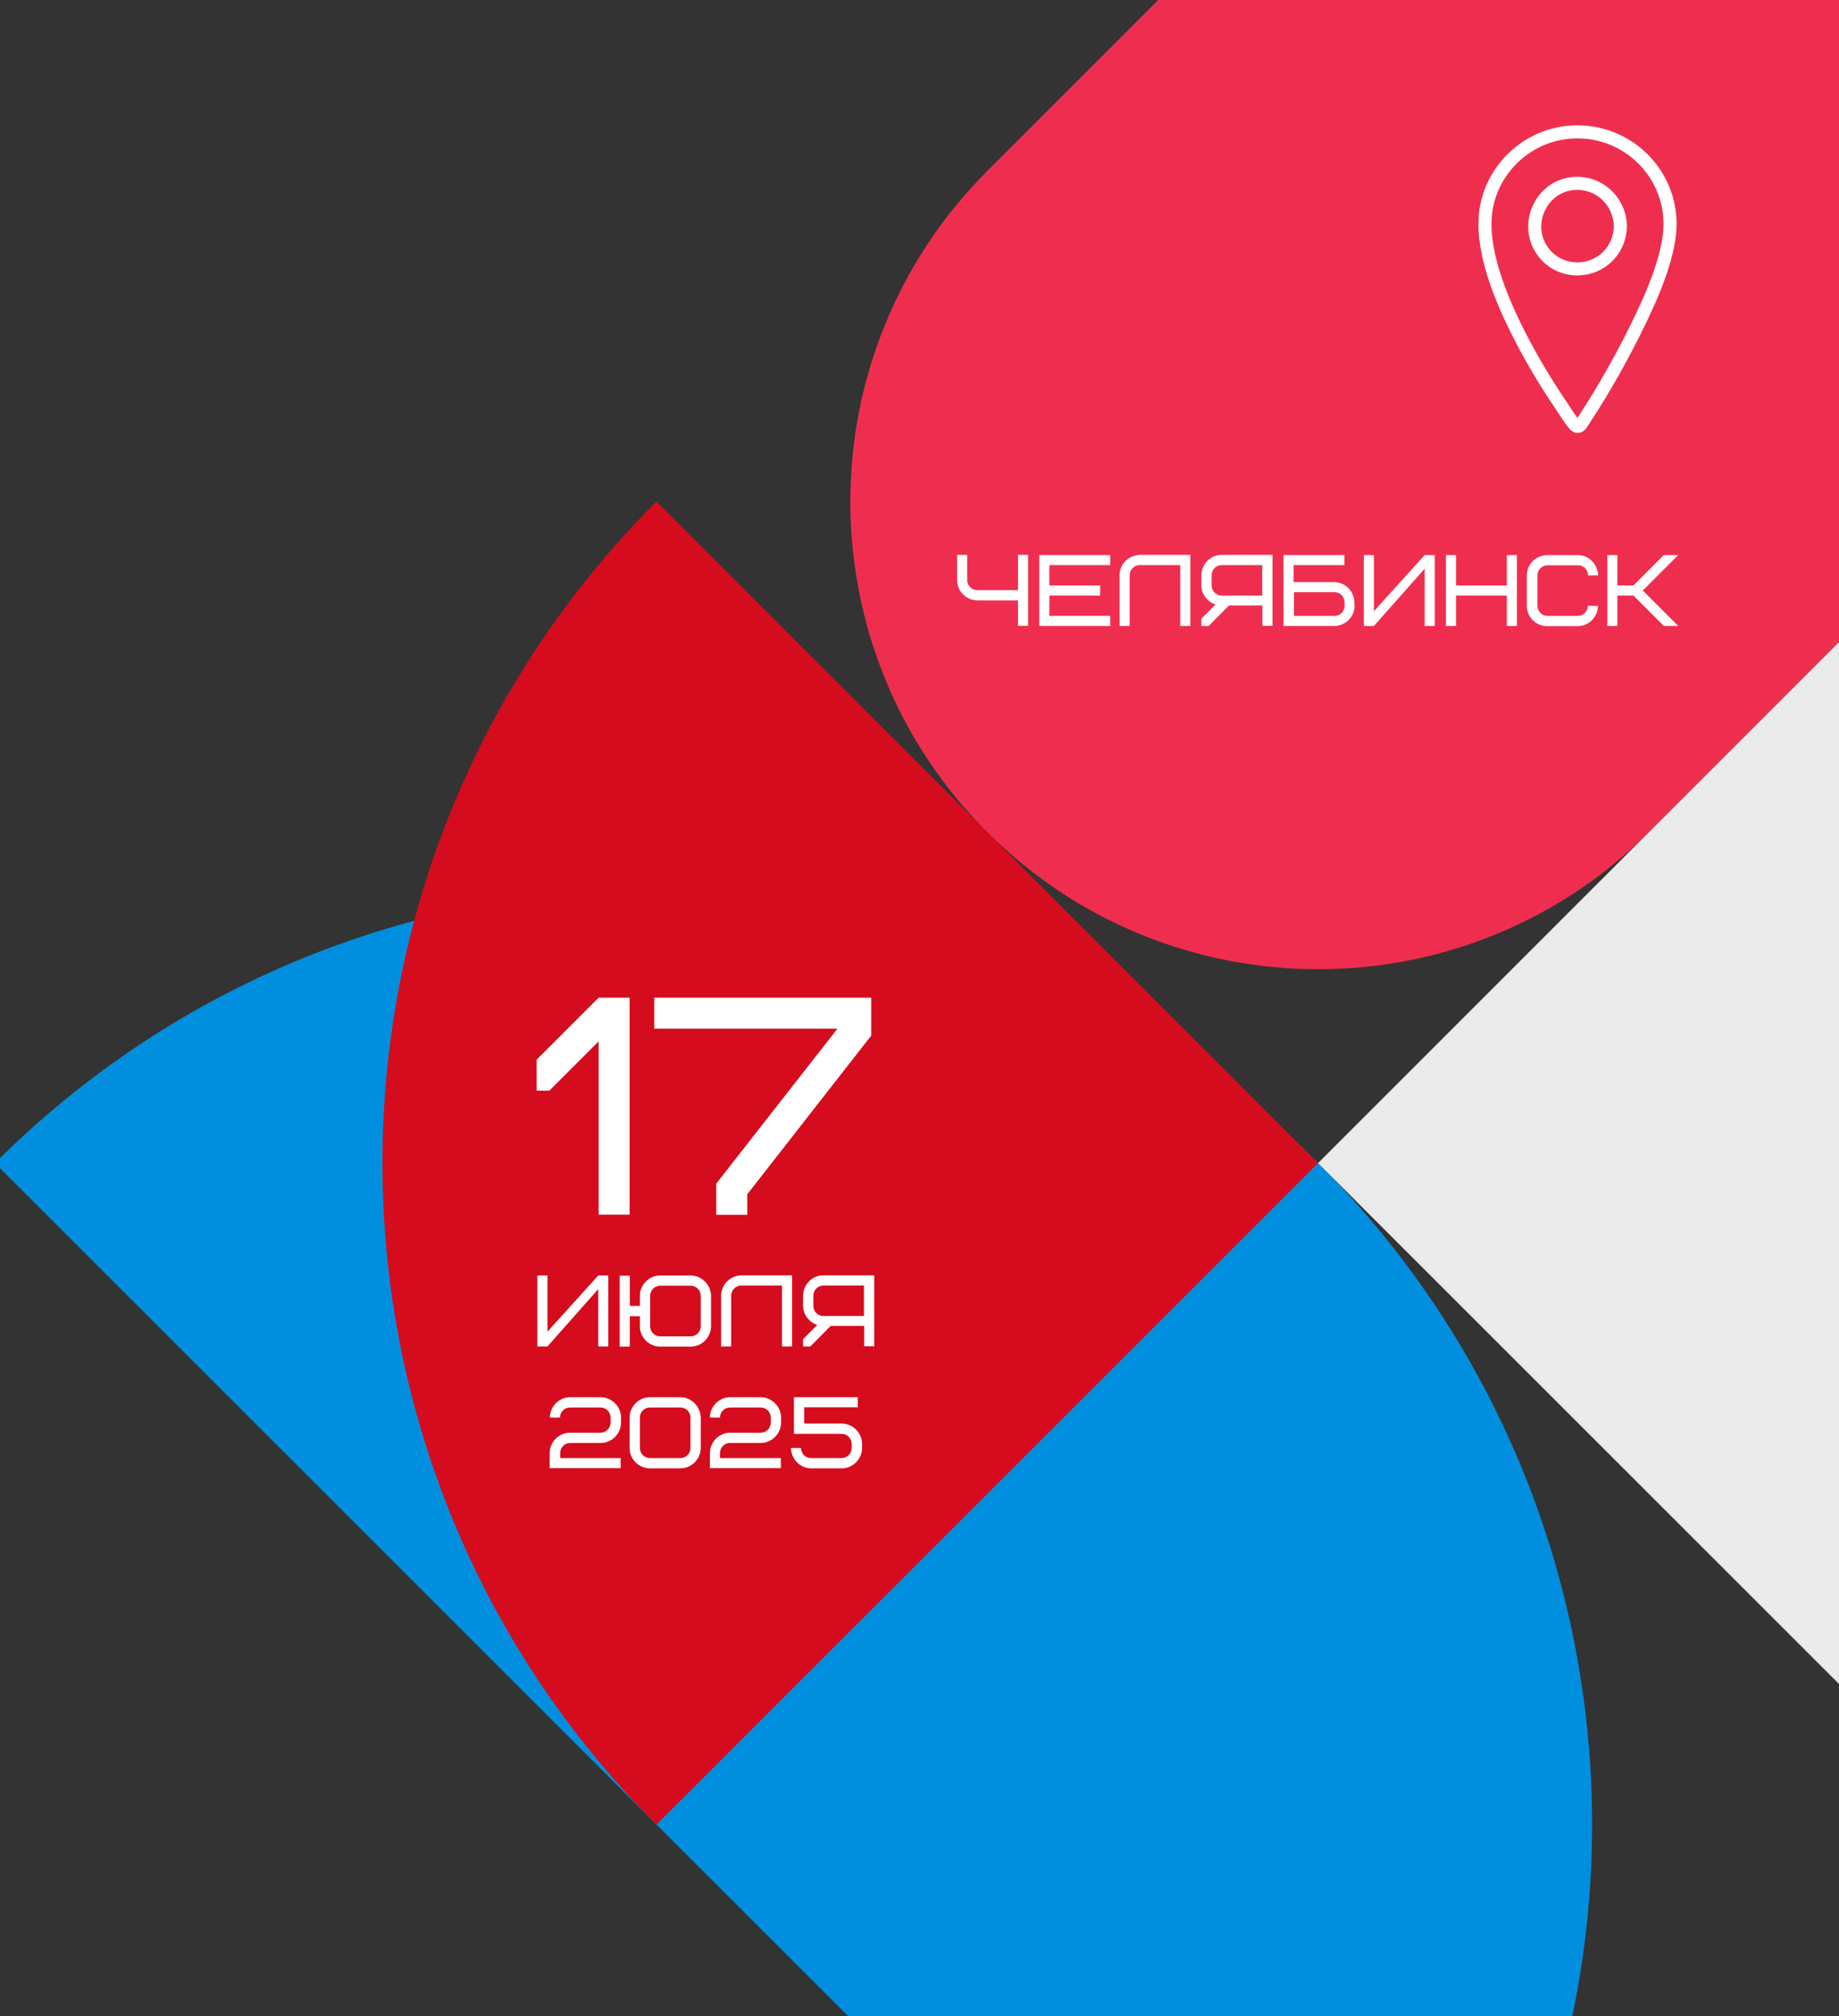 <?xml version="1.0" encoding="UTF-8"?> <svg xmlns="http://www.w3.org/2000/svg" xmlns:xlink="http://www.w3.org/1999/xlink" version="1.1" id="Слой_1" x="0px" y="0px" viewBox="0 0 984.9 1080" style="enable-background:new 0 0 984.9 1080;" xml:space="preserve"><rect x="0" y="0" width="984.9" height="1080" fill="#333333" stroke="none"/> <style type="text/css"> .st0{clip-path:url(#SVGID_2_);} .st1{clip-path:url(#SVGID_4_);fill:#EF2E4F;} .st2{clip-path:url(#SVGID_6_);fill:#008EDE;} .st3{clip-path:url(#SVGID_8_);fill:#EAEAEA;} .st4{clip-path:url(#SVGID_10_);fill:#D50C1D;} .st5{fill:#FFFFFF;} .st6{fill:none;stroke:#FFFFFF;stroke-width:7;stroke-miterlimit:10;} </style> <g> <defs> <polygon id="SVGID_1_" points="-595.7,0 984.9,0 984.9,1080 -559.9,1080 "></polygon> </defs> <clipPath id="SVGID_2_"> <use xlink:href="#SVGID_1_" style="overflow:visible;"></use> </clipPath> <g class="st0"> <g> <defs> <path id="SVGID_3_" d="M883.1-262.8L528.8,91.5c-97.8,97.9-97.9,256.5,0,354.3c97.8,97.8,256.5,97.8,354.3,0l354.3-354.3 c97.8-97.8,97.8-256.5,0-354.3C1139.6-360.7,980.9-360.7,883.1-262.8z"></path> </defs> <clipPath id="SVGID_4_"> <use xlink:href="#SVGID_3_" style="overflow:visible;"></use> </clipPath> <path class="st1" d="M883.1-262.8L528.8,91.5c-97.8,97.9-97.9,256.5,0,354.3c97.8,97.8,256.5,97.8,354.3,0l354.3-354.3 c97.8-97.8,97.8-256.5,0-354.3C1139.6-360.7,980.9-360.7,883.1-262.8z"></path> </g> <g> <defs> <path id="SVGID_5_" d="M-2.7,623l354.3,354.3l354.3,354.3c195.7-195.7,195.7-513,0-708.7C510.2,427.3,193,427.3-2.7,623z"></path> </defs> <clipPath id="SVGID_6_"> <use xlink:href="#SVGID_5_" style="overflow:visible;"></use> </clipPath> <path class="st2" d="M-2.7,623l354.3,354.3l354.3,354.3c195.7-195.7,195.7-513,0-708.7C510.2,427.3,193,427.3-2.7,623z"></path> </g> <g> <defs> <path id="SVGID_7_" d="M1060.2,977.3c195.7-195.7,195.7-513,0-708.7L705.9,623L1060.2,977.3z"></path> </defs> <clipPath id="SVGID_8_"> <use xlink:href="#SVGID_7_" style="overflow:visible;"></use> </clipPath> <path class="st3" d="M1060.2,977.3c195.7-195.7,195.7-513,0-708.7L705.9,623L1060.2,977.3z"></path> </g> <g> <defs> <path id="SVGID_9_" d="M351.6,268.6c-195.7,195.7-195.7,513,0,708.7L705.9,623L351.6,268.6z"></path> </defs> <clipPath id="SVGID_10_"> <use xlink:href="#SVGID_9_" style="overflow:visible;"></use> </clipPath> <path class="st4" d="M351.6,268.6c-195.7,195.7-195.7,513,0,708.7L705.9,623L351.6,268.6z"></path> </g> </g> </g> <g> <g> <path class="st5" d="M545.2,316.2v-19h5.4v38h-5.4v-13.6h-21.7c-5.8,0-10.9-4.7-10.9-10.9v-13.5h5.4v13.5c0,3,2.4,5.4,5.4,5.4 H545.2z"></path> <path class="st5" d="M562,313.6h27.2v5.4H562v10.9h32.6v5.4h-38v-38h38v5.4H562V313.6z"></path> <path class="st5" d="M637.5,297.3v38h-5.4v-32.6h-21.7c-3,0-5.4,2.4-5.4,5.4v27.2h-5.4v-27.2c0-5.9,4.8-10.7,10.9-10.9H637.5z"></path> <path class="st5" d="M647.3,335.3h-3.9v-3.9l7.6-7.6c-4.3-1.4-7.6-5.5-7.6-10.3v-5.4c0-5.8,4.8-10.9,10.9-10.9h27.2v38h-5.4v-10.9 h-17.9L647.3,335.3z M648.9,313.6c0,3,2.4,5.4,5.4,5.4h21.7v-16.3h-21.7c-3,0-5.4,2.4-5.4,5.4V313.6z"></path> <path class="st5" d="M725.5,324.4c0,5.8-4.8,10.9-10.9,10.9h-27.2v-38h32.6v5.4h-27.2v9.1h21.7c5.8,0,10.7,4.8,10.9,10.9V324.4z M720.1,322.6c0-3-2.4-5.4-5.4-5.4h-21.7v12.7h21.7c3,0,5.4-2.4,5.4-5.4V322.6z"></path> <path class="st5" d="M730.4,297.3h5.4v30.1l27.2-30.1h5.4v38H763v-30.7l-27.2,30.7h-5.4V297.3z"></path> <path class="st5" d="M779.8,313.6H807v-16.3h5.4v38H807V319h-27.2v16.3h-5.4v-38h5.4V313.6z"></path> <path class="st5" d="M845,297.3c5.8,0,10.7,4.8,10.9,10.9h-5.4c0-3-2.4-5.4-5.4-5.4h-16.3c-3,0-5.4,2.4-5.4,5.4v16.3 c0,3,2.4,5.4,5.4,5.4H845c3,0,5.4-2.4,5.4-5.4h5.4c0,5.8-4.8,10.9-10.9,10.9h-16.3c-5.8,0-10.9-4.7-10.9-10.9v-16.3 c0-5.9,4.8-10.7,10.9-10.9H845z"></path> <path class="st5" d="M879.8,316.3l19,19h-7.7L874.8,319h-8.6v16.3h-5.4v-38h5.4v16.3h8.6l16.3-16.3h7.7L879.8,316.3z"></path> </g> </g> <g> <path class="st5" d="M320.6,534.4h16.6v116.2h-16.6v-92.8l-26.4,26.4h-6.8v-16.6L320.6,534.4z"></path> <path class="st5" d="M466.6,554.7l-66.4,85v11h-16.6V634l64.9-83h-98.1v-16.6h116.2V554.7z"></path> </g> <g> <g> <path class="st5" d="M287.8,683.2h5.4v30.1l27.2-30.1h5.4v38h-5.4v-30.7l-27.2,30.7h-5.4V683.2z"></path> <path class="st5" d="M337.3,699.5h5.4v-5.4c0-5.8,4.8-10.9,10.9-10.9h16.3c5.7,0,10.9,4.8,10.9,10.9v16.3 c0,5.8-4.8,10.9-10.9,10.9h-16.3c-5.8,0-10.9-4.7-10.9-10.9v-5.4h-5.4v16.3h-5.4v-38h5.4V699.5z M375.3,694.1c0-3-2.4-5.4-5.4-5.4 h-16.3c-3,0-5.4,2.4-5.4,5.4v16.3c0,3,2.4,5.4,5.4,5.4h16.3c3,0,5.4-2.4,5.4-5.4V694.1z"></path> <path class="st5" d="M424.2,683.2v38h-5.4v-32.6H397c-3,0-5.4,2.4-5.4,5.4v27.2h-5.4v-27.2c0-5.9,4.8-10.7,10.9-10.9H424.2z"></path> <path class="st5" d="M434,721.2h-3.9v-3.9l7.6-7.6c-4.3-1.4-7.6-5.5-7.6-10.3v-5.4c0-5.8,4.8-10.9,10.9-10.9h27.2v38h-5.4v-10.9 h-17.9L434,721.2z M435.6,699.5c0,3,2.4,5.4,5.4,5.4h21.7v-16.3H441c-3,0-5.4,2.4-5.4,5.4V699.5z"></path> <path class="st5" d="M299.8,781h32.6v5.4h-38v-8.1c0-5.8,4.8-10.9,10.9-10.9h16.3c3,0,5.4-2.4,5.4-5.4v-2.7c0-3-2.4-5.4-5.4-5.4 h-16.3c-3,0-5.4,2.4-5.4,5.4h-5.4c0-5.8,4.8-10.9,10.9-10.9h16.3c5.7,0,10.9,4.8,10.9,10.9v2.7c0,5.8-4.8,10.9-10.9,10.9h-16.3 c-3,0-5.4,2.4-5.4,5.4V781z"></path> <path class="st5" d="M375.3,775.6c0,5.8-4.8,10.9-10.9,10.9h-16.3c-5.8,0-10.9-4.7-10.9-10.9v-16.3c0-5.8,4.8-10.9,10.9-10.9h16.3 c5.8,0,10.7,4.8,10.9,10.9V775.6z M369.8,759.3c0-3-2.4-5.4-5.4-5.4h-16.3c-3,0-5.4,2.4-5.4,5.4v16.3c0,3,2.4,5.4,5.4,5.4h16.3 c3,0,5.4-2.4,5.4-5.4V759.3z"></path> <path class="st5" d="M385.6,781h32.6v5.4h-38v-8.1c0-5.8,4.8-10.9,10.9-10.9h16.3c3,0,5.4-2.4,5.4-5.4v-2.7c0-3-2.4-5.4-5.4-5.4 H391c-3,0-5.4,2.4-5.4,5.4h-5.4c0-5.8,4.8-10.9,10.9-10.9h16.3c5.7,0,10.9,4.8,10.9,10.9v2.7c0,5.8-4.8,10.9-10.9,10.9H391 c-3,0-5.4,2.4-5.4,5.4V781z"></path> <path class="st5" d="M430.7,753.8v8.7h20.1c5.7,0,10.9,4.8,10.9,10.9v2.2c0,5.8-4.8,10.9-10.9,10.9h-16.3 c-5.9,0-10.7-4.7-10.9-10.9h5.4c0,3,2.4,5.4,5.4,5.4h16.3c3,0,5.4-2.4,5.4-5.4v-2.2c0-3-2.4-5.4-5.4-5.4h-25.5v-19.6h34.2v5.4 H430.7z"></path> </g> </g> <g id="tjbJhc_00000165948968335881646700000006121433494491248284_"> <g> <path class="st6" d="M842.1,70.7c27.7-1.5,51.3,19.9,52.3,47.6c0.6,17-9.3,39.4-16.7,54.6c-8.4,17.4-18.6,35.5-29.2,51.7 c-1.2,1.8-2.9,5.6-5.2,2.9c-2.5-2.9-5.4-7.6-7.6-10.9c-7.7-11.4-14.9-23.4-21.2-35.6c-10.1-19.5-22.7-48.5-18.3-70.6 C800.6,88.4,819.6,71.9,842.1,70.7z M842.6,98.3c-17.7,1.6-26.8,22.7-16,36.8c10,13.1,30.4,11.5,38.3-2.9 C873.8,116.1,860.9,96.7,842.6,98.3z"></path> </g> </g> </svg> 